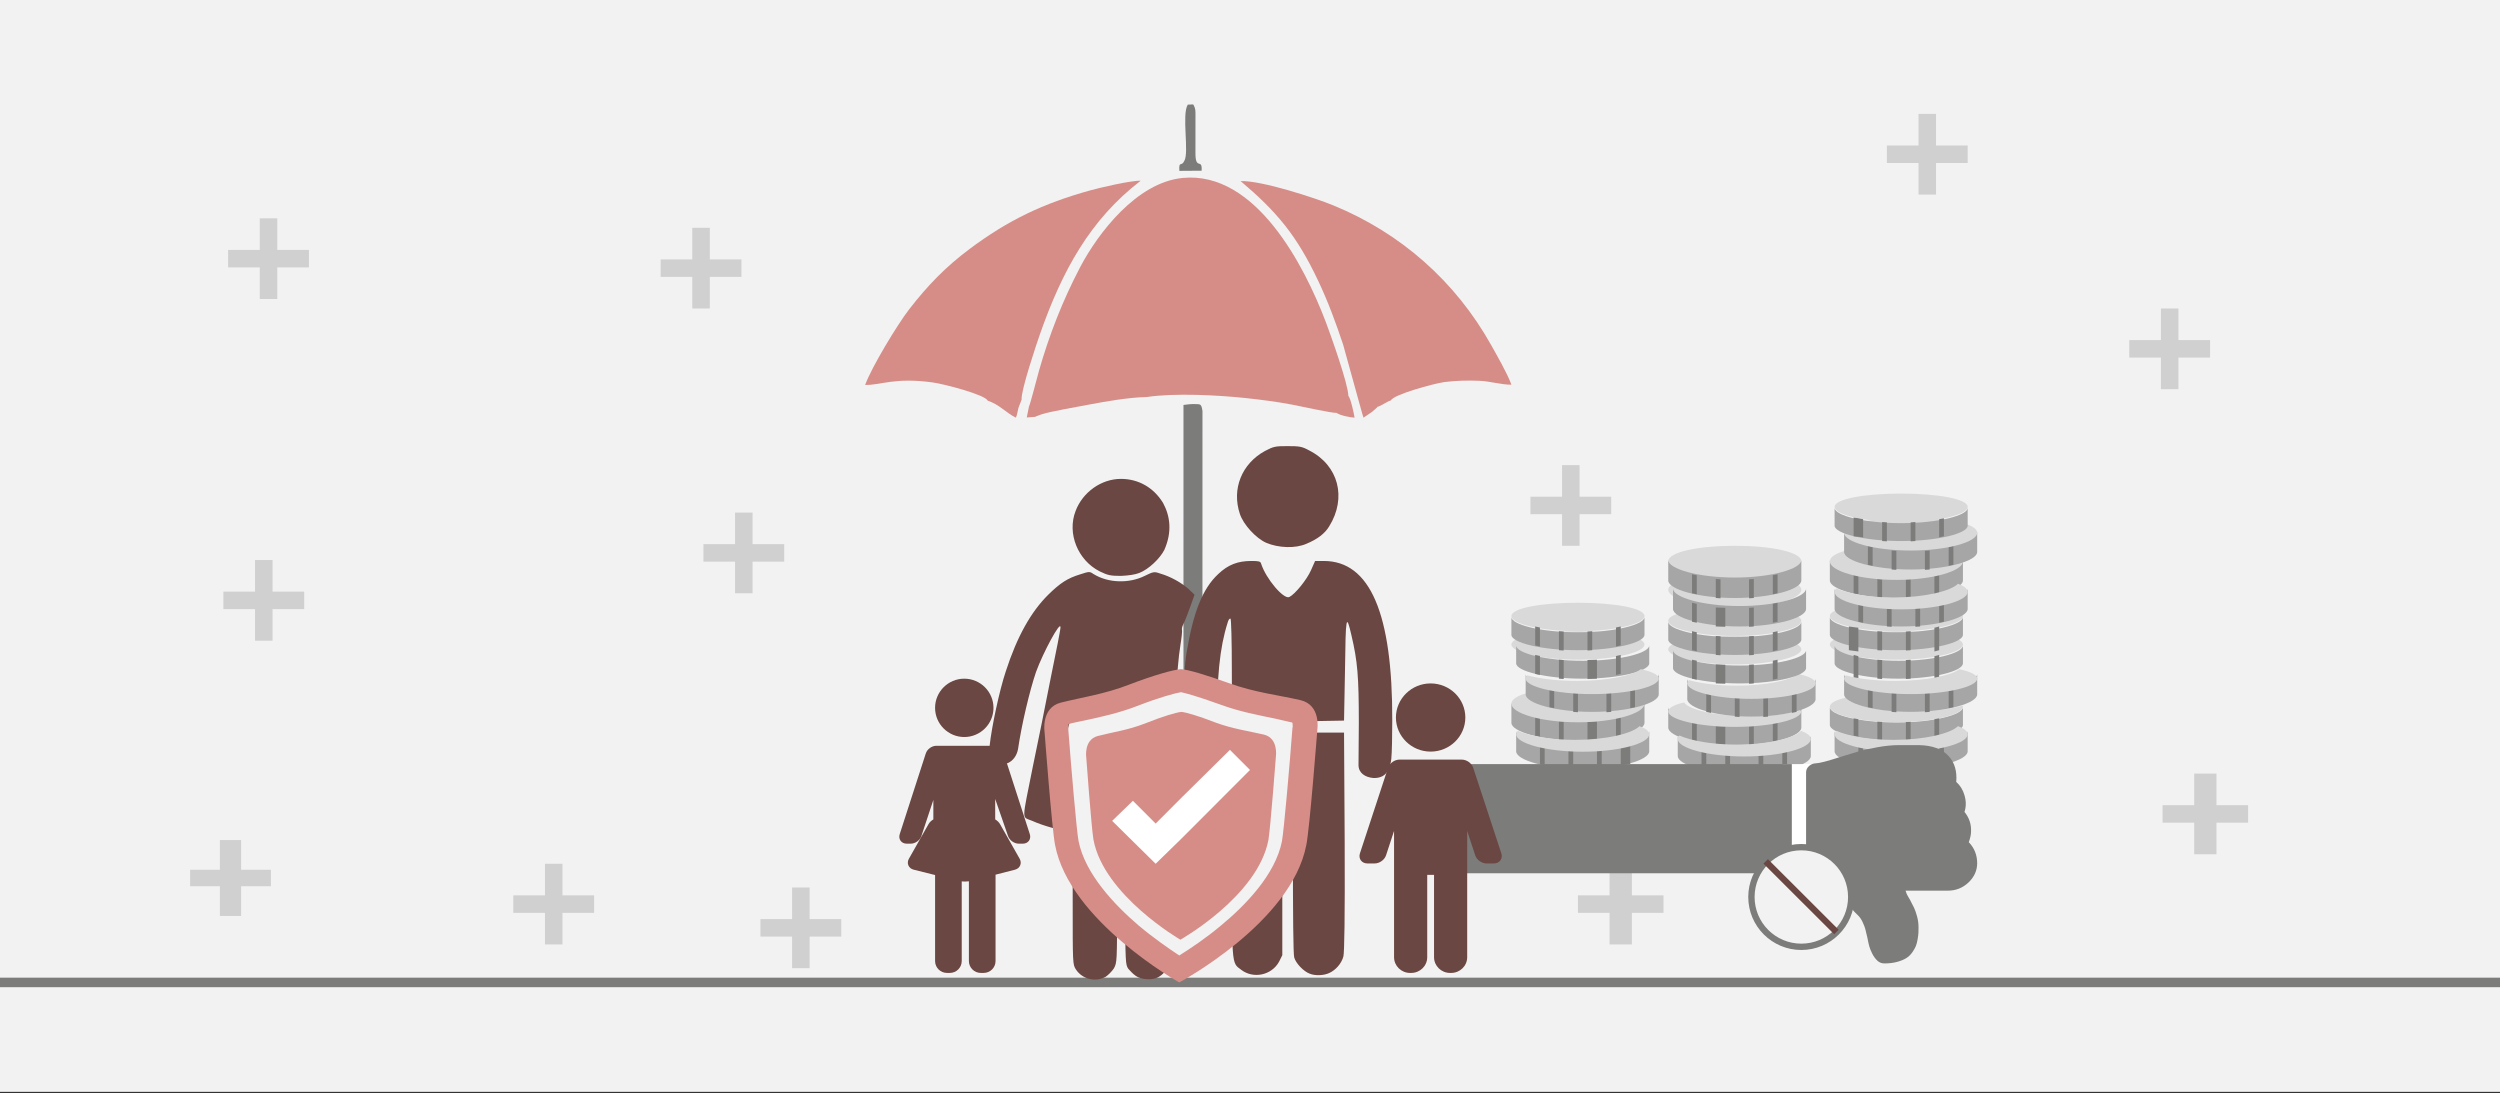 <svg width="526" height="230" xmlns="http://www.w3.org/2000/svg" xmlns:xlink="http://www.w3.org/1999/xlink" overflow="hidden"><rect width="100%" height="100%" fill="#333333" stroke="none"/><defs><clipPath id="clip0"><rect x="0" y="0" width="526" height="230"/></clipPath><clipPath id="clip1"><rect x="270" y="143" width="62" height="62"/></clipPath><clipPath id="clip2"><rect x="270" y="143" width="62" height="62"/></clipPath><clipPath id="clip3"><rect x="270" y="143" width="62" height="62"/></clipPath><clipPath id="clip4"><rect x="172" y="142" width="62" height="63"/></clipPath><clipPath id="clip5"><rect x="172" y="142" width="62" height="63"/></clipPath><clipPath id="clip6"><rect x="172" y="142" width="62" height="63"/></clipPath></defs><g clip-path="url(#clip0)"><rect x="0" y="0" width="526" height="229.667" fill="#FFFFFF"/><rect x="0" y="0" width="526" height="229.667" fill="#F2F2F2"/><path d="M0.008 60.754 3.994 60.912 3.994 0.328C3.224 0.197 2.302 0.118 1.585 0.144 0.48 0.184 0.229 0 0 1.601L0.008 60.754Z" fill="#7C7C7B" fill-rule="evenodd" transform="matrix(-1.001 0 0 1 253 84.877)"/><path d="M3.797 50.916C4.62 51.016 11.477 49.506 13.097 49.192 16.284 48.584 19.558 48.163 22.846 47.809 28.685 47.187 37.831 46.7 43.69 47.588 47.494 47.662 52.388 48.524 55.85 49.185 57.899 49.573 63.811 50.602 65.693 51.196L66.952 51.657C66.992 51.678 67.072 51.718 67.132 51.758L68.9 51.885 68.438 49.586C68.184 49.192 66.65 43.158 66.329 42.049 64.173 34.498 61.334 27.229 57.685 20.273 53.908 13.076 45.773 2.426 36.124 1.49 20.744 0 10.519 20.019 6.04 31.812 5.002 34.565 1.326 44.889 1.306 47.334 0.81 47.842 0.094 51.223 0 51.925 0.803 51.911 3.114 51.45 3.797 50.916Z" fill="#D68D87" fill-rule="evenodd" transform="matrix(-1.001 0 0 1 285 35.948)"/><path d="M25.022 46.115 25.7 47.896C25.855 48.531 25.976 49.428 26.238 49.928 28.266 48.949 29.663 47.174 32.155 46.358 32.666 45.102 41.338 42.848 43.696 42.524 51.75 41.411 54.537 43.111 57.916 43.044 56.566 39.298 51.138 30.356 48.707 27.191 44.71 22.008 40.888 18.127 36.004 14.469 27.856 8.362 20.488 4.859 10.613 2.112 8.638 1.559 2.008 0 0 0.081 10.667 8.281 16.504 19.079 21.139 32.266 21.905 34.439 25.223 44.353 25.022 46.115Z" fill="#D68D87" fill-rule="evenodd" transform="matrix(-1.001 0 0 1 240 37.945)"/><path d="M25.314 46.288C26.37 46.638 27.3 47.432 28.152 47.654 28.409 47.99 28.238 47.775 28.535 48.051 28.581 48.098 28.852 48.333 28.924 48.394 29.333 48.737 29.34 48.757 29.782 49.046L31.089 49.928 31.386 48.979 35.366 34.581C36.977 29.764 38.495 25.627 40.62 21.126 45.129 11.565 49.307 6.607 56.917 0.155 52.535 0 41.155 3.727 37.38 5.288 23.287 11.088 11.789 21.2 4.264 34.642 3.129 36.674 0.825 40.67 0 42.991 2.02 43.032 4.462 42.271 6.673 42.177 9.195 42.069 11.729 42.137 14.099 42.446 16.33 42.742 24.871 45.111 25.314 46.288Z" fill="#D68D87" fill-rule="evenodd" transform="matrix(-1.001 0 0 1 318 37.945)"/><path d="M1.471 1.804 1.477 10.258C1.49 13.947 0 11.19 0.181 13.947L4.856 13.98C4.993 11.75 4.419 13.188 3.827 11.896 2.755 10.192 4.407 2.104 3.085 0.047L1.951 0C1.621 0.553 1.471 0.945 1.471 1.804Z" fill="#7C7C7B" fill-rule="evenodd" transform="matrix(-1.001 0 0 1 253 21.968)"/><path d="M-1 206.7 527 206.701" stroke="#7C7C7B" stroke-width="2" stroke-miterlimit="8" fill="none" fill-rule="evenodd"/><path d="M448 71.553 454.657 71.553 454.657 64.906 458.343 64.906 458.343 71.553 465 71.553 465 75.234 458.343 75.234 458.343 81.881 454.657 81.881 454.657 75.234 448 75.234Z" fill="#D0D0D0" fill-rule="evenodd"/><path d="M455 169.411 461.657 169.411 461.657 162.764 466.343 162.764 466.343 169.411 473 169.411 473 173.092 466.343 173.092 466.343 179.74 461.657 179.74 461.657 173.092 455 173.092Z" fill="#D0D0D0" fill-rule="evenodd"/><path d="M332 188.384 338.657 188.384 338.657 181.737 343.343 181.737 343.343 188.384 350 188.384 350 192.065 343.343 192.065 343.343 198.712 338.657 198.712 338.657 192.065 332 192.065Z" fill="#D0D0D0" fill-rule="evenodd"/><path d="M322 104.505 328.657 104.505 328.657 97.858 332.343 97.858 332.343 104.505 339 104.505 339 108.187 332.343 108.187 332.343 114.834 328.657 114.834 328.657 108.187 322 108.187Z" fill="#D0D0D0" fill-rule="evenodd"/><path d="M391 120.482 397.657 120.482 397.657 113.835 401.343 113.835 401.343 120.482 408 120.482 408 124.163 401.343 124.163 401.343 130.81 397.657 130.81 397.657 124.163 391 124.163Z" fill="#D0D0D0" fill-rule="evenodd"/><path d="M160 193.376 166.657 193.376 166.657 186.729 170.343 186.729 170.343 193.376 177 193.376 177 197.058 170.343 197.058 170.343 203.705 166.657 203.705 166.657 197.058 160 197.058Z" fill="#D0D0D0" fill-rule="evenodd"/><path d="M397 30.612 403.657 30.612 403.657 23.965 407.343 23.965 407.343 30.612 414 30.612 414 34.294 407.343 34.294 407.343 40.941 403.657 40.941 403.657 34.294 397 34.294Z" fill="#D0D0D0" fill-rule="evenodd"/><path d="M139 54.578 145.657 54.578 145.657 47.931 149.343 47.931 149.343 54.578 156 54.578 156 58.259 149.343 58.259 149.343 64.906 145.657 64.906 145.657 58.259 139 58.259Z" fill="#D0D0D0" fill-rule="evenodd"/><path d="M108 188.384 114.657 188.384 114.657 181.737 118.343 181.737 118.343 188.384 125 188.384 125 192.065 118.343 192.065 118.343 198.712 114.657 198.712 114.657 192.065 108 192.065Z" fill="#D0D0D0" fill-rule="evenodd"/><path d="M48 52.581 54.657 52.581 54.657 45.933 58.343 45.933 58.343 52.581 65 52.581 65 56.262 58.343 56.262 58.343 62.909 54.657 62.909 54.657 56.262 48 56.262Z" fill="#D0D0D0" fill-rule="evenodd"/><path d="M47 124.476 53.657 124.476 53.657 117.829 57.343 117.829 57.343 124.476 64 124.476 64 128.158 57.343 128.158 57.343 134.805 53.657 134.805 53.657 128.158 47 128.158Z" fill="#D0D0D0" fill-rule="evenodd"/><path d="M40 183 46.265 183 46.265 176.744 50.735 176.744 50.735 183 57 183 57 186.465 50.735 186.465 50.735 192.721 46.265 192.721 46.265 186.465 40 186.465Z" fill="#D0D0D0" fill-rule="evenodd"/><path d="M367 158.463C359.268 158.463 353 156.643 353 154.776L353 159.075C353.004 160.94 359.27 162.764 367 162.764 374.73 162.764 380.996 160.94 381 159.075L381 154.776C381 156.643 374.732 158.463 367 158.463" fill="#A6A6A6" fill-rule="evenodd"/><path d="M365 152.471C357.268 152.471 351 150.651 351 148.784L351 153.083C351.004 154.949 357.27 156.773 365 156.773 372.73 156.773 378.996 154.949 379 153.083L379 148.784C379 150.651 372.732 152.471 365 152.471" fill="#A6A6A6" fill-rule="evenodd"/><path d="M356 151.78 356 155.773C356.32 155.848 356.654 155.92 357 155.988L357 151.996C356.654 151.928 356.32 151.856 356 151.78" fill="#7C7C7B" fill-rule="evenodd"/><path d="M373 151.996 373 155.989C373.347 155.92 373.68 155.848 374 155.773L374 151.78C373.68 151.856 373.347 151.928 373 151.996" fill="#7C7C7B" fill-rule="evenodd"/><path d="M361 152.779 361 156.772C361.657 156.798 362.323 156.822 363 156.841L363 152.847C362.323 152.828 361.657 152.805 361 152.779" fill="#7C7C7B" fill-rule="evenodd"/><path d="M368 152.847 368 156.841C368.339 156.822 368.672 156.798 369 156.772L369 152.779C368.672 152.805 368.339 152.828 368 152.847" fill="#7C7C7B" fill-rule="evenodd"/><path d="M358 157.771 358 161.764C358.32 161.84 358.654 161.912 359 161.98L359 157.987C358.654 157.919 358.32 157.847 358 157.771" fill="#7C7C7B" fill-rule="evenodd"/><path d="M375 157.987 375 161.98C375.347 161.912 375.68 161.84 376 161.764L376 157.771C375.68 157.847 375.347 157.919 375 157.987" fill="#7C7C7B" fill-rule="evenodd"/><path d="M363 158.77 363 162.764C363.329 162.79 363.661 162.813 364 162.832L364 158.838C363.661 158.819 363.329 158.796 363 158.77" fill="#7C7C7B" fill-rule="evenodd"/><path d="M370 158.838 370 162.832C370.339 162.813 370.672 162.79 371 162.764L371 158.77C370.672 158.796 370.339 158.819 370 158.838" fill="#7C7C7B" fill-rule="evenodd"/><path d="M378.96 153.777C377.431 155.336 371.934 156.665 365.385 156.665 360.264 156.665 355.788 155.852 353.347 154.753 353.122 154.988 353 155.238 353 155.498 353 157.394 359.268 159.162 367 159.162 374.732 159.162 381 157.394 381 155.498 381 154.845 380.254 154.261 378.96 153.777" fill="#D9D9D9" fill-rule="evenodd"/><path d="M368.231 150.717C361.116 150.717 355.245 149.321 354.352 147.786 352.264 148.273 351 148.923 351 149.679 351 151.364 357.268 152.936 365 152.936 372.732 152.936 379 151.364 379 149.679 379 149.605 378.984 149.532 378.96 149.46 376.392 150.205 372.54 150.717 368.231 150.717" fill="#D9D9D9" fill-rule="evenodd"/><path d="M368.5 146.48C361.044 146.48 355 144.66 355 142.793L355 147.092C355.004 148.958 361.047 150.781 368.5 150.781 375.954 150.781 381.996 148.958 382 147.092L382 142.793C382 144.66 375.956 146.48 368.5 146.48" fill="#A6A6A6" fill-rule="evenodd"/><path d="M359 145.789 359 149.781C359.32 149.857 359.654 149.929 360 149.997L360 146.004C359.654 145.937 359.32 145.865 359 145.789" fill="#7C7C7B" fill-rule="evenodd"/><path d="M377 146.004 377 149.997C377.347 149.929 377.68 149.857 378 149.781L378 145.789C377.68 145.865 377.347 145.937 377 146.004" fill="#7C7C7B" fill-rule="evenodd"/><path d="M365 146.787 365 150.781C365.329 150.807 365.661 150.831 366 150.849L366 146.855C365.661 146.836 365.329 146.814 365 146.787" fill="#7C7C7B" fill-rule="evenodd"/><path d="M371 146.855 371 150.849C371.339 150.831 371.672 150.807 372 150.781L372 146.787C371.672 146.814 371.339 146.836 371 146.855" fill="#7C7C7B" fill-rule="evenodd"/><path d="M378.362 141.794C376.746 143.137 371.55 144.264 365.385 144.264 361.403 144.264 357.825 143.793 355.354 143.099 355.125 143.315 355 143.543 355 143.781 355 145.466 361.044 147.038 368.5 147.038 375.956 147.038 382 145.466 382 143.781 382 142.976 380.617 142.29 378.362 141.794" fill="#D9D9D9" fill-rule="evenodd"/><path d="M379 136.6C379 138.254 372.732 139.797 365 139.797 357.268 139.797 351 138.254 351 136.6 351 134.945 357.268 133.806 365 133.806 372.732 133.806 379 134.945 379 136.6" fill="#D9D9D9" fill-rule="evenodd"/><path d="M366 140.028C358.268 140.028 352 138.435 352 136.802L352 140.563C352.004 142.196 358.27 143.792 366 143.792 373.73 143.792 379.996 142.196 380 140.563L380 136.802C380 138.435 373.732 140.028 366 140.028" fill="#A6A6A6" fill-rule="evenodd"/><path d="M356 138.799 356 142.791C356.32 142.867 356.654 142.939 357 143.007L357 139.015C356.654 138.947 356.32 138.875 356 138.799" fill="#7C7C7B" fill-rule="evenodd"/><path d="M373 139.015 373 143.008C373.347 142.939 373.68 142.867 374 142.791L374 138.799C373.68 138.875 373.347 138.947 373 139.015" fill="#7C7C7B" fill-rule="evenodd"/><path d="M361 139.797 361 143.791C361.657 143.817 362.323 143.841 363 143.86L363 139.865C362.323 139.846 361.657 139.824 361 139.797" fill="#7C7C7B" fill-rule="evenodd"/><path d="M368 139.865 368 143.86C368.339 143.841 368.672 143.817 369 143.791L369 139.797C368.672 139.824 368.339 139.846 368 139.865" fill="#7C7C7B" fill-rule="evenodd"/><path d="M379 130.609C379 132.263 372.732 133.806 365 133.806 357.268 133.806 351 132.263 351 130.609 351 128.954 357.268 127.815 365 127.815 372.732 127.815 379 128.954 379 130.609" fill="#D9D9D9" fill-rule="evenodd"/><path d="M365 134.037C357.268 134.037 351 132.444 351 130.81L351 134.572C351.004 136.204 357.27 137.8 365 137.8 372.73 137.8 378.996 136.204 379 134.572L379 130.81C379 132.444 372.732 134.037 365 134.037" fill="#A6A6A6" fill-rule="evenodd"/><path d="M356 132.808 356 136.8C356.32 136.876 356.654 136.948 357 137.016L357 133.023C356.654 132.955 356.32 132.883 356 132.808" fill="#7C7C7B" fill-rule="evenodd"/><path d="M373 133.023 373 137.016C373.347 136.948 373.68 136.876 374 136.8L374 132.808C373.68 132.883 373.347 132.955 373 133.023" fill="#7C7C7B" fill-rule="evenodd"/><path d="M361 133.806 361 137.8C361.329 137.826 361.661 137.849 362 137.868L362 133.874C361.661 133.855 361.329 133.832 361 133.806" fill="#7C7C7B" fill-rule="evenodd"/><path d="M368 133.874 368 137.868C368.339 137.849 368.672 137.826 369 137.8L369 133.806C368.672 133.832 368.339 133.855 368 133.874" fill="#7C7C7B" fill-rule="evenodd"/><path d="M379 124.085C379 126.015 372.732 127.815 365 127.815 357.268 127.815 351 126.015 351 124.085 351 122.154 357.268 120.825 365 120.825 372.732 120.825 379 122.154 379 124.085" fill="#D9D9D9" fill-rule="evenodd"/><path d="M366 127.508C358.268 127.508 352 125.687 352 123.821L352 128.12C352.004 129.985 358.27 131.809 366 131.809 373.73 131.809 379.996 129.985 380 128.12L380 123.821C380 125.687 373.732 127.508 366 127.508" fill="#A6A6A6" fill-rule="evenodd"/><path d="M356 126.816 356 130.809C356.32 130.885 356.654 130.957 357 131.024L357 127.032C356.654 126.964 356.32 126.892 356 126.816" fill="#7C7C7B" fill-rule="evenodd"/><path d="M373 127.032 373 131.025C373.347 130.957 373.68 130.885 374 130.809L374 126.816C373.68 126.892 373.347 126.964 373 127.032" fill="#7C7C7B" fill-rule="evenodd"/><path d="M361 127.815 361 131.808C361.657 131.835 362.323 131.858 363 131.877L363 127.883C362.323 127.864 361.657 127.841 361 127.815" fill="#7C7C7B" fill-rule="evenodd"/><path d="M368 127.883 368 131.877C368.339 131.858 368.672 131.835 369 131.808L369 127.815C368.672 127.841 368.339 127.864 368 127.883" fill="#7C7C7B" fill-rule="evenodd"/><path d="M379 118.093C379 120.023 372.732 121.823 365 121.823 357.268 121.823 351 120.023 351 118.093 351 116.163 357.268 114.834 365 114.834 372.732 114.834 379 116.163 379 118.093" fill="#D9D9D9" fill-rule="evenodd"/><path d="M365 121.516C357.268 121.516 351 119.696 351 117.829L351 122.128C351.004 123.994 357.27 125.818 365 125.818 372.73 125.818 378.996 123.994 379 122.128L379 117.829C379 119.696 372.732 121.516 365 121.516" fill="#A6A6A6" fill-rule="evenodd"/><path d="M356 120.825 356 124.817C356.32 124.893 356.654 124.965 357 125.033L357 121.041C356.654 120.973 356.32 120.901 356 120.825" fill="#7C7C7B" fill-rule="evenodd"/><path d="M373 121.041 373 125.034C373.347 124.965 373.68 124.893 374 124.817L374 120.825C373.68 120.901 373.347 120.973 373 121.041" fill="#7C7C7B" fill-rule="evenodd"/><path d="M361 121.823 361 125.817C361.329 125.843 361.661 125.867 362 125.886L362 121.891C361.661 121.872 361.329 121.85 361 121.823" fill="#7C7C7B" fill-rule="evenodd"/><path d="M368 121.891 368 125.886C368.339 125.867 368.672 125.843 369 125.817L369 121.823C368.672 121.85 368.339 121.872 368 121.891" fill="#7C7C7B" fill-rule="evenodd"/><path d="M333 157.464C325.268 157.464 319 155.644 319 153.777L319 158.076C319.004 159.942 325.27 161.766 333 161.766 340.73 161.766 346.996 159.942 347 158.076L347 153.777C347 155.644 340.732 157.464 333 157.464" fill="#A6A6A6" fill-rule="evenodd"/><path d="M332 151.473C324.268 151.473 318 149.653 318 147.786L318 152.085C318.004 153.95 324.27 155.774 332 155.774 339.73 155.774 345.996 153.95 346 152.085L346 147.786C346 149.653 339.732 151.473 332 151.473" fill="#A6A6A6" fill-rule="evenodd"/><path d="M323 150.781 323 154.774C323.32 154.85 323.654 154.922 324 154.99L324 150.997C323.654 150.929 323.32 150.857 323 150.781" fill="#7C7C7B" fill-rule="evenodd"/><path d="M340 150.997 340 154.99C340.347 154.922 340.68 154.85 341 154.774L341 150.781C340.68 150.857 340.347 150.929 340 150.997" fill="#7C7C7B" fill-rule="evenodd"/><path d="M328 151.78 328 155.774C328.329 155.8 328.661 155.823 329 155.842L329 151.848C328.661 151.829 328.329 151.806 328 151.78" fill="#7C7C7B" fill-rule="evenodd"/><path d="M334 151.848 334 155.842C334.677 155.823 335.343 155.8 336 155.774L336 151.78C335.343 151.806 334.677 151.829 334 151.848" fill="#7C7C7B" fill-rule="evenodd"/><path d="M324 156.773 324 160.765C324.32 160.841 324.654 160.913 325 160.981L325 156.988C324.654 156.921 324.32 156.849 324 156.773" fill="#7C7C7B" fill-rule="evenodd"/><path d="M341 156.988 341 160.982C341.693 160.913 342.36 160.841 343 160.765L343 156.773C342.36 156.849 341.693 156.921 341 156.988" fill="#7C7C7B" fill-rule="evenodd"/><path d="M330 157.771 330 161.765C330.329 161.791 330.661 161.815 331 161.833L331 157.839C330.661 157.82 330.329 157.798 330 157.771" fill="#7C7C7B" fill-rule="evenodd"/><path d="M336 157.839 336 161.833C336.339 161.815 336.672 161.791 337 161.765L337 157.771C336.672 157.798 336.339 157.82 336 157.839" fill="#7C7C7B" fill-rule="evenodd"/><path d="M344.96 152.779C343.431 154.338 337.934 155.667 331.385 155.667 326.264 155.667 321.788 154.854 319.347 153.754 319.122 153.99 319 154.24 319 154.5 319 156.396 325.268 158.163 333 158.163 340.732 158.163 347 156.396 347 154.5 347 153.846 346.254 153.262 344.96 152.779" fill="#D9D9D9" fill-rule="evenodd"/><path d="M335.231 149.306C328.116 149.306 322.245 147.631 321.352 145.789 319.264 146.374 318 147.153 318 148.061 318 150.083 324.268 151.969 332 151.969 339.732 151.969 346 150.083 346 148.061 346 147.972 345.984 147.884 345.96 147.798 343.392 148.691 339.54 149.306 335.231 149.306" fill="#D9D9D9" fill-rule="evenodd"/><path d="M335 145.481C327.268 145.481 321 143.661 321 141.794L321 146.094C321.004 147.959 327.27 149.783 335 149.783 342.73 149.783 348.996 147.959 349 146.094L349 141.794C349 143.661 342.732 145.481 335 145.481" fill="#A6A6A6" fill-rule="evenodd"/><path d="M346 135.602C346 137.256 339.732 138.799 332 138.799 324.268 138.799 318 137.256 318 135.602 318 133.947 324.268 132.808 332 132.808 339.732 132.808 346 133.947 346 135.602" fill="#D9D9D9" fill-rule="evenodd"/><path d="M333 139.029C325.268 139.029 319 137.437 319 135.803L319 139.565C319.004 141.197 325.27 142.793 333 142.793 340.73 142.793 346.996 141.197 347 139.565L347 135.803C347 137.437 340.732 139.029 333 139.029" fill="#A6A6A6" fill-rule="evenodd"/><path d="M323 137.8 323 141.793C323.32 141.869 323.654 141.941 324 142.008L324 138.016C323.654 137.948 323.32 137.876 323 137.8" fill="#7C7C7B" fill-rule="evenodd"/><path d="M340 138.016 340 142.009C340.347 141.941 340.68 141.869 341 141.793L341 137.8C340.68 137.876 340.347 137.948 340 138.016" fill="#7C7C7B" fill-rule="evenodd"/><path d="M328 138.799 328 142.792C328.329 142.819 328.661 142.842 329 142.861L329 138.867C328.661 138.848 328.329 138.825 328 138.799" fill="#7C7C7B" fill-rule="evenodd"/><path d="M334 138.867 334 142.861C334.677 142.842 335.343 142.819 336 142.792L336 138.799C335.343 138.825 334.677 138.848 334 138.867" fill="#7C7C7B" fill-rule="evenodd"/><path d="M326 144.79 326 148.783C326.32 148.859 326.654 148.931 327 148.998L327 145.006C326.654 144.938 326.32 144.866 326 144.79" fill="#7C7C7B" fill-rule="evenodd"/><path d="M343 145.006 343 148.999C343.347 148.931 343.68 148.859 344 148.783L344 144.79C343.68 144.866 343.347 144.938 343 145.006" fill="#7C7C7B" fill-rule="evenodd"/><path d="M331 145.789 331 149.782C331.329 149.809 331.661 149.832 332 149.851L332 145.857C331.661 145.838 331.329 145.815 331 145.789" fill="#7C7C7B" fill-rule="evenodd"/><path d="M338 145.857 338 149.851C338.339 149.832 338.672 149.809 339 149.782L339 145.789C338.672 145.815 338.339 145.838 338 145.857" fill="#7C7C7B" fill-rule="evenodd"/><path d="M345.227 140.796C343.552 142.138 338.163 143.265 331.769 143.265 327.64 143.265 323.93 142.795 321.367 142.1 321.13 142.317 321 142.544 321 142.783 321 144.468 327.268 146.039 335 146.039 342.732 146.039 349 144.468 349 142.783 349 141.977 347.566 141.292 345.227 140.796" fill="#D9D9D9" fill-rule="evenodd"/><path d="M346 129.61C346 131.264 339.732 132.808 332 132.808 324.268 132.808 318 131.264 318 129.61 318 127.956 324.268 126.816 332 126.816 339.732 126.816 346 127.956 346 129.61" fill="#D9D9D9" fill-rule="evenodd"/><path d="M332 133.038C324.268 133.038 318 131.445 318 129.812L318 133.574C318.004 135.206 324.27 136.802 332 136.802 339.73 136.802 345.996 135.206 346 133.574L346 129.812C346 131.445 339.732 133.038 332 133.038" fill="#A6A6A6" fill-rule="evenodd"/><path d="M323 131.809 323 135.802C323.32 135.877 323.654 135.949 324 136.017L324 132.025C323.654 131.957 323.32 131.885 323 131.809" fill="#7C7C7B" fill-rule="evenodd"/><path d="M340 132.025 340 136.018C340.347 135.949 340.68 135.877 341 135.802L341 131.809C340.68 131.885 340.347 131.957 340 132.025" fill="#7C7C7B" fill-rule="evenodd"/><path d="M328 132.808 328 136.801C328.329 136.827 328.661 136.851 329 136.87L329 132.875C328.661 132.857 328.329 132.834 328 132.808" fill="#7C7C7B" fill-rule="evenodd"/><path d="M334 132.875 334 136.87C334.339 136.851 334.672 136.827 335 136.801L335 132.808C334.672 132.834 334.339 132.857 334 132.875" fill="#7C7C7B" fill-rule="evenodd"/><path d="M400 157.464C392.268 157.464 386 155.644 386 153.777L386 158.076C386.004 159.942 392.27 161.766 400 161.766 407.73 161.766 413.996 159.942 414 158.076L414 153.777C414 155.644 407.732 157.464 400 157.464" fill="#A6A6A6" fill-rule="evenodd"/><path d="M399 152.01C391.268 152.01 385 150.418 385 148.784L385 152.546C385.004 154.178 391.27 155.774 399 155.774 406.73 155.774 412.996 154.178 413 152.546L413 148.784C413 150.418 406.732 152.01 399 152.01" fill="#A6A6A6" fill-rule="evenodd"/><path d="M390 150.781 390 154.774C390.32 154.85 390.654 154.922 391 154.99L391 150.997C390.654 150.929 390.32 150.857 390 150.781" fill="#7C7C7B" fill-rule="evenodd"/><path d="M407 150.997 407 154.99C407.347 154.922 407.68 154.85 408 154.774L408 150.781C407.68 150.857 407.347 150.929 407 150.997" fill="#7C7C7B" fill-rule="evenodd"/><path d="M395 151.78 395 155.774C395.329 155.8 395.661 155.823 396 155.842L396 151.848C395.661 151.829 395.329 151.806 395 151.78" fill="#7C7C7B" fill-rule="evenodd"/><path d="M401 151.848 401 155.842C401.339 155.823 401.672 155.8 402 155.774L402 151.78C401.672 151.806 401.339 151.829 401 151.848" fill="#7C7C7B" fill-rule="evenodd"/><path d="M391 156.773 391 160.765C391.32 160.841 391.654 160.913 392 160.981L392 156.988C391.654 156.921 391.32 156.849 391 156.773" fill="#7C7C7B" fill-rule="evenodd"/><path d="M408 156.988 408 160.982C408.347 160.913 408.68 160.841 409 160.765L409 156.773C408.68 156.849 408.347 156.921 408 156.988" fill="#7C7C7B" fill-rule="evenodd"/><path d="M397 157.771 397 161.765C397.329 161.791 397.661 161.815 398 161.833L398 157.839C397.661 157.82 397.329 157.798 397 157.771" fill="#7C7C7B" fill-rule="evenodd"/><path d="M403 157.839 403 161.833C403.339 161.815 403.672 161.791 404 161.765L404 157.771C403.672 157.798 403.339 157.82 403 157.839" fill="#7C7C7B" fill-rule="evenodd"/><path d="M411.96 152.779C410.431 154.338 404.934 155.667 398.385 155.667 393.264 155.667 388.788 154.854 386.347 153.754 386.122 153.99 386 154.24 386 154.5 386 156.396 392.268 158.163 400 158.163 407.732 158.163 414 156.396 414 154.5 414 153.846 413.254 153.262 411.96 152.779" fill="#D9D9D9" fill-rule="evenodd"/><path d="M402.231 149.718C395.116 149.718 389.245 148.323 388.352 146.787 386.264 147.275 385 147.925 385 148.681 385 150.365 391.268 151.937 399 151.937 406.732 151.937 413 150.365 413 148.681 413 148.606 412.984 148.534 412.96 148.461 410.392 149.206 406.54 149.718 402.231 149.718" fill="#D9D9D9" fill-rule="evenodd"/><path d="M402 145.481C394.268 145.481 388 143.661 388 141.794L388 146.094C388.004 147.959 394.27 149.783 402 149.783 409.73 149.783 415.996 147.959 416 146.094L416 141.794C416 143.661 409.732 145.481 402 145.481" fill="#A6A6A6" fill-rule="evenodd"/><path d="M413 135.602C413 137.256 406.732 138.799 399 138.799 391.268 138.799 385 137.256 385 135.602 385 133.947 391.268 132.808 399 132.808 406.732 132.808 413 133.947 413 135.602" fill="#D9D9D9" fill-rule="evenodd"/><path d="M399.5 139.029C392.044 139.029 386 137.437 386 135.803L386 139.565C386.004 141.197 392.047 142.793 399.5 142.793 406.954 142.793 412.996 141.197 413 139.565L413 135.803C413 137.437 406.956 139.029 399.5 139.029" fill="#A6A6A6" fill-rule="evenodd"/><path d="M390 137.8 390 142.791C390.32 142.886 390.654 142.976 391 143.061L391 138.07C390.654 137.985 390.32 137.895 390 137.8" fill="#7C7C7B" fill-rule="evenodd"/><path d="M407 138.07 407 143.061C407.347 142.976 407.68 142.886 408 142.791L408 137.8C407.68 137.895 407.347 137.985 407 138.07" fill="#7C7C7B" fill-rule="evenodd"/><path d="M395 138.799 395 142.792C395.329 142.819 395.661 142.842 396 142.861L396 138.867C395.661 138.848 395.329 138.825 395 138.799" fill="#7C7C7B" fill-rule="evenodd"/><path d="M401 138.867 401 142.861C401.339 142.842 401.672 142.819 402 142.792L402 138.799C401.672 138.825 401.339 138.848 401 138.867" fill="#7C7C7B" fill-rule="evenodd"/><path d="M393 144.79 393 148.783C393.32 148.859 393.654 148.931 394 148.998L394 145.006C393.654 144.938 393.32 144.866 393 144.79" fill="#7C7C7B" fill-rule="evenodd"/><path d="M410 145.006 410 148.999C410.347 148.931 410.68 148.859 411 148.783L411 144.79C410.68 144.866 410.347 144.938 410 145.006" fill="#7C7C7B" fill-rule="evenodd"/><path d="M398 145.789 398 149.782C398.329 149.809 398.661 149.832 399 149.851L399 145.857C398.661 145.838 398.329 145.815 398 145.789" fill="#7C7C7B" fill-rule="evenodd"/><path d="M405 145.857 405 149.851C405.339 149.832 405.672 149.809 406 149.782L406 145.789C405.672 145.815 405.339 145.838 405 145.857" fill="#7C7C7B" fill-rule="evenodd"/><path d="M412.227 140.796C410.552 142.138 405.163 143.265 398.769 143.265 394.64 143.265 390.93 142.795 388.367 142.1 388.13 142.317 388 142.544 388 142.783 388 144.468 394.268 146.039 402 146.039 409.732 146.039 416 144.468 416 142.783 416 141.977 414.566 141.292 412.227 140.796" fill="#D9D9D9" fill-rule="evenodd"/><path d="M413 129.61C413 131.264 406.732 132.808 399 132.808 391.268 132.808 385 131.264 385 129.61 385 127.956 391.268 126.816 399 126.816 406.732 126.816 413 127.956 413 129.61" fill="#D9D9D9" fill-rule="evenodd"/><path d="M399 133.038C391.268 133.038 385 131.445 385 129.812L385 133.574C385.004 135.206 391.27 136.802 399 136.802 406.73 136.802 412.996 135.206 413 133.574L413 129.812C413 131.445 406.732 133.038 399 133.038" fill="#A6A6A6" fill-rule="evenodd"/><path d="M389 131.809 389 136.8C389.64 136.894 390.307 136.984 391 137.069L391 132.079C390.307 131.994 389.64 131.904 389 131.809" fill="#7C7C7B" fill-rule="evenodd"/><path d="M407 132.079 407 137.07C407.347 136.984 407.68 136.894 408 136.8L408 131.809C407.68 131.904 407.347 131.994 407 132.079" fill="#7C7C7B" fill-rule="evenodd"/><path d="M395 132.808 395 136.801C395.329 136.827 395.661 136.851 396 136.87L396 132.875C395.661 132.857 395.329 132.834 395 132.808" fill="#7C7C7B" fill-rule="evenodd"/><path d="M401 132.875 401 136.87C401.339 136.851 401.672 136.827 402 136.801L402 132.808C401.672 132.834 401.339 132.857 401 132.875" fill="#7C7C7B" fill-rule="evenodd"/><path d="M400 127.508C392.268 127.508 386 125.687 386 123.821L386 128.12C386.004 129.985 392.27 131.809 400 131.809 407.73 131.809 413.996 129.985 414 128.12L414 123.821C414 125.687 407.732 127.508 400 127.508" fill="#A6A6A6" fill-rule="evenodd"/><path d="M399 121.516C391.268 121.516 385 119.696 385 117.829L385 122.128C385.004 123.994 391.27 125.818 399 125.818 406.73 125.818 412.996 123.994 413 122.128L413 117.829C413 119.696 406.732 121.516 399 121.516" fill="#A6A6A6" fill-rule="evenodd"/><path d="M390 120.825 390 124.817C390.32 124.893 390.654 124.965 391 125.033L391 121.041C390.654 120.973 390.32 120.901 390 120.825" fill="#7C7C7B" fill-rule="evenodd"/><path d="M407 121.041 407 125.034C407.347 124.965 407.68 124.893 408 124.817L408 120.825C407.68 120.901 407.347 120.973 407 121.041" fill="#7C7C7B" fill-rule="evenodd"/><path d="M395 121.823 395 125.817C395.329 125.843 395.661 125.867 396 125.886L396 121.891C395.661 121.872 395.329 121.85 395 121.823" fill="#7C7C7B" fill-rule="evenodd"/><path d="M401 121.891 401 125.886C401.339 125.867 401.672 125.843 402 125.817L402 121.823C401.672 121.85 401.339 121.872 401 121.891" fill="#7C7C7B" fill-rule="evenodd"/><path d="M391 126.816 391 130.809C391.32 130.885 391.654 130.957 392 131.024L392 127.032C391.654 126.964 391.32 126.892 391 126.816" fill="#7C7C7B" fill-rule="evenodd"/><path d="M408 127.032 408 131.025C408.347 130.957 408.68 130.885 409 130.809L409 126.816C408.68 126.892 408.347 126.964 408 127.032" fill="#7C7C7B" fill-rule="evenodd"/><path d="M397 127.815 397 131.808C397.329 131.835 397.661 131.858 398 131.877L398 127.883C397.661 127.864 397.329 127.841 397 127.815" fill="#7C7C7B" fill-rule="evenodd"/><path d="M403 127.883 403 131.877C403.339 131.858 403.672 131.835 404 131.808L404 127.815C403.672 127.841 403.339 127.864 403 127.883" fill="#7C7C7B" fill-rule="evenodd"/><path d="M411.96 122.822C410.431 124.381 404.934 125.71 398.385 125.71 393.264 125.71 388.788 124.897 386.347 123.797 386.122 124.033 386 124.283 386 124.543 386 126.439 392.268 128.207 400 128.207 407.732 128.207 414 126.439 414 124.543 414 123.89 413.254 123.306 411.96 122.822" fill="#D9D9D9" fill-rule="evenodd"/><path d="M402.231 119.349C395.116 119.349 389.245 117.675 388.352 115.832 386.264 116.417 385 117.197 385 118.104 385 120.126 391.268 122.012 399 122.012 406.732 122.012 413 120.126 413 118.104 413 118.015 412.984 117.928 412.96 117.841 410.392 118.735 406.54 119.349 402.231 119.349" fill="#D9D9D9" fill-rule="evenodd"/><path d="M402 115.525C394.268 115.525 388 113.705 388 111.838L388 116.137C388.004 118.003 394.27 119.826 402 119.826 409.73 119.826 415.996 118.003 416 116.137L416 111.838C416 113.705 409.732 115.525 402 115.525" fill="#A6A6A6" fill-rule="evenodd"/><path d="M393 114.834 393 118.826C393.32 118.902 393.654 118.974 394 119.042L394 115.049C393.654 114.981 393.32 114.909 393 114.834" fill="#7C7C7B" fill-rule="evenodd"/><path d="M410 115.049 410 119.042C410.347 118.974 410.68 118.902 411 118.826L411 114.834C410.68 114.909 410.347 114.981 410 115.049" fill="#7C7C7B" fill-rule="evenodd"/><path d="M398 115.832 398 119.826C398.329 119.852 398.661 119.875 399 119.894L399 115.9C398.661 115.881 398.329 115.858 398 115.832" fill="#7C7C7B" fill-rule="evenodd"/><path d="M405 115.9 405 119.894C405.339 119.875 405.672 119.852 406 119.826L406 115.832C405.672 115.858 405.339 115.881 405 115.9" fill="#7C7C7B" fill-rule="evenodd"/><path d="M416 112.102C416 114.032 409.732 115.832 402 115.832 394.268 115.832 388 114.032 388 112.102 388 110.172 394.268 108.842 402 108.842 409.732 108.842 416 110.172 416 112.102" fill="#D9D9D9" fill-rule="evenodd"/><path d="M400 110.071C392.268 110.071 386 108.479 386 106.845L386 110.607C386.004 112.239 392.27 113.835 400 113.835 407.73 113.835 413.996 112.239 414 110.607L414 106.845C414 108.479 407.732 110.071 400 110.071" fill="#A6A6A6" fill-rule="evenodd"/><path d="M390 108.842 390 112.835C390.64 112.911 391.307 112.983 392 113.05L392 109.058C391.307 108.99 390.64 108.918 390 108.842" fill="#7C7C7B" fill-rule="evenodd"/><path d="M408 109.058 408 113.051C408.347 112.983 408.68 112.911 409 112.835L409 108.842C408.68 108.918 408.347 108.99 408 109.058" fill="#7C7C7B" fill-rule="evenodd"/><path d="M396 109.841 396 113.834C396.329 113.861 396.661 113.884 397 113.903L397 109.909C396.661 109.89 396.329 109.867 396 109.841" fill="#7C7C7B" fill-rule="evenodd"/><path d="M402 109.909 402 113.903C402.339 113.884 402.672 113.861 403 113.834L403 109.841C402.672 109.867 402.339 109.89 402 109.909" fill="#7C7C7B" fill-rule="evenodd"/><path d="M414 106.644C414 108.298 407.732 109.841 400 109.841 392.268 109.841 386 108.298 386 106.644 386 104.989 392.268 103.849 400 103.849 407.732 103.849 414 104.989 414 106.644" fill="#D9D9D9" fill-rule="evenodd"/><path d="M148 114.491 154.657 114.491 154.657 107.844 158.343 107.844 158.343 114.491 165 114.491 165 118.172 158.343 118.172 158.343 124.819 154.657 124.819 154.657 118.172 148 118.172Z" fill="#D0D0D0" fill-rule="evenodd"/><rect x="375" y="160.767" width="7" height="22.967" fill="#FFFFFF"/><rect x="306" y="160.767" width="71" height="22.967" fill="#7C7C7B"/><path d="M414.23 177.197C414.553 176.32 414.712 175.563 414.71 174.925 414.775 173.41 414.314 172.044 413.328 170.828 413.692 169.712 413.692 168.545 413.328 167.329 413.007 166.193 412.428 165.256 411.593 164.518 411.785 162.285 411.261 160.481 410.018 159.105 408.646 157.59 406.536 156.812 403.686 156.773L402.529 156.773 400.087 156.773 399.54 156.773C398.126 156.773 396.583 156.927 394.912 157.236 393.242 157.546 391.94 157.835 391.008 158.104 390.076 158.373 388.785 158.767 387.135 159.285 384.5 160.142 382.807 160.581 382.057 160.6 381.5 160.621 381.018 160.815 380.611 161.184 380.204 161.552 380 161.996 380 162.514L380 181.683C380 182.182 380.193 182.615 380.579 182.984 380.964 183.353 381.425 183.557 381.961 183.597 382.475 183.638 383.289 184.225 384.403 185.362 385.518 186.498 386.6 187.705 387.649 188.981 389.106 190.714 390.189 191.911 390.896 192.569 391.281 192.927 391.613 193.406 391.892 194.004 392.17 194.602 392.358 195.085 392.455 195.454 392.551 195.823 392.695 196.426 392.889 197.264 393.038 198.041 393.173 198.649 393.291 199.087 393.409 199.526 393.617 200.044 393.917 200.642 394.218 201.241 394.582 201.739 395.01 202.137 395.417 202.517 395.9 202.706 396.457 202.706 397.443 202.706 398.326 202.602 399.109 202.392 399.891 202.183 400.533 201.924 401.037 201.615 401.541 201.305 401.97 200.903 402.323 200.404 402.677 199.905 402.934 199.457 403.094 199.058 403.256 198.659 403.384 198.161 403.48 197.563 403.576 196.965 403.631 196.516 403.641 196.217 403.652 195.918 403.657 195.529 403.657 195.051 403.657 194.293 403.551 193.531 403.337 192.763 403.122 191.996 402.918 191.412 402.725 191.013 402.533 190.614 402.244 190.047 401.858 189.309 401.793 189.189 401.687 189.009 401.537 188.77 401.387 188.531 401.269 188.311 401.183 188.112 401.097 187.913 401.012 187.674 400.926 187.394L409.829 187.394C411.5 187.394 412.941 186.826 414.152 185.689 415.363 184.553 415.979 183.207 416 181.652 415.998 179.899 415.409 178.413 414.23 177.197Z" fill="#7C7C7B" fill-rule="evenodd"/><path d="M368.5 188.727C368.5 182.936 373.201 178.242 379 178.242 384.799 178.242 389.5 182.936 389.5 188.727 389.5 194.517 384.799 199.211 379 199.211 373.201 199.211 368.5 194.517 368.5 188.727Z" stroke="#7C7C7B" stroke-width="1.333" stroke-miterlimit="8" fill="#F2F2F2" fill-rule="evenodd"/><path d="M371.5 181.237 386.381 196.097" stroke="#6A4742" stroke-width="1.333" stroke-miterlimit="8" fill="none" fill-rule="evenodd"/><path d="M49.264 111.744C48.183 111.13 47.574 110.379 47.034 108.946 46.628 107.853 46.493 83.962 46.899 83.279 47.034 83.074 47.372 82.938 47.574 83.006 47.845 83.143 49.737 83.347 51.899 83.484 53.994 83.621 55.886 83.894 56.022 84.098 56.224 84.235 56.292 89.218 56.224 96.727 56.157 108.604 56.157 109.082 55.548 109.969 55.143 110.447 54.535 111.062 54.062 111.403 52.913 112.29 50.48 112.427 49.264 111.744ZM60.346 111.676C59.806 111.335 58.995 110.516 58.59 109.901 57.914 108.673 57.914 108.468 57.914 96.249 57.914 83.894 57.914 83.894 57.914 83.894 59.198 83.689 59.198 83.689 59.198 83.689 59.941 83.621 61.766 83.484 63.185 83.347 64.671 83.279 66.158 83.143 66.564 83.006 67.239 82.801 67.239 82.801 67.239 82.801 67.239 95.908 67.239 95.908 67.239 95.908 67.239 109.014 67.239 109.014 66.564 110.106 65.212 112.154 62.509 112.836 60.346 111.676ZM13.313 110.857C11.961 110.243 10.745 108.877 10.339 107.376 10.137 106.488 10.001 99.594 10.069 83.211 10.204 60.275 10.204 60.275 10.204 60.275 21.895 60.275 21.895 60.275 21.895 60.275 33.654 60.275 33.654 60.275 33.654 60.275 33.721 83.757 33.721 83.757 33.721 83.757 33.789 109.696 33.924 108.604 31.829 110.174 29.261 112.154 25.409 111.335 23.855 108.468 23.179 107.102 23.179 107.102 23.179 107.102 23.179 85.873 23.179 85.873 23.179 85.873 23.179 64.576 23.179 64.576 23.179 64.576 22.098 64.576 22.098 64.576 22.098 64.576 20.949 64.576 20.949 64.576 20.949 64.576 20.949 85.532 20.949 85.532 20.949 85.532 20.949 98.228 20.881 106.898 20.679 107.58 20.341 108.809 18.719 110.516 17.435 110.993 16.286 111.471 14.461 111.403 13.313 110.857ZM51.494 82.05C48.318 81.641 44.331 80.822 42.033 80.207 39.465 79.457 36.762 78.296 36.492 77.886 36.424 77.75 36.694 76.18 37.032 74.337 37.573 71.811 37.843 71.06 38.181 71.197 38.451 71.265 39.33 71.402 40.208 71.47 41.492 71.538 41.965 71.402 42.844 70.856 45.006 69.354 45.142 68.876 45.48 63.074 45.817 57.067 45.412 46.759 44.601 41.913 44.331 40.274 44.196 38.841 44.263 38.704 44.331 38.5 44.263 38.022 43.993 37.476 43.722 36.998 43.114 35.428 42.574 33.926 41.628 31.264 41.628 31.264 41.628 31.264 42.911 30.035 42.911 30.035 42.911 30.035 44.466 28.67 46.696 27.441 48.791 26.827 50.142 26.349 50.278 26.417 52.102 27.305 55.413 28.943 59.738 28.806 62.779 26.963 63.658 26.349 63.725 26.349 65.618 26.963 68.321 27.782 69.875 28.806 72.375 31.264 76.024 34.882 78.93 40.07 81.295 47.374 82.647 51.401 84.269 59.115 84.674 62.869 84.877 65.122 84.404 65.531 83.931 66.145 82.039 67.852 79.268 66.623 78.728 63.756 77.984 58.637 76.295 51.469 74.943 47.51 73.456 43.414 69.807 36.657 69.807 38.09 69.74 38.363 70.686 43.073 71.835 48.67 72.916 54.2 74.605 62.664 75.619 67.442 77.984 79.32 77.984 77.886 75.754 78.842 71.024 80.958 63.32 82.255 56.63 82.187 54.332 82.187 51.967 82.119 51.494 82.05ZM0.27 65.804C0.135 64.507 0.068 60.889 0.068 57.749 0 35.223 4.73 24.165 14.461 24.165 16.286 24.165 16.286 24.165 16.286 24.165 17.165 26.144 17.165 26.144 17.165 26.144 18.043 28.124 20.476 31.127 21.692 31.742 22.841 32.356 26.625 27.919 27.639 24.711 27.774 24.233 28.18 24.165 29.666 24.165 32.505 24.165 34.532 24.916 36.627 26.895 39.938 29.967 41.898 34.95 43.317 43.551 44.06 47.988 44.331 60.002 43.858 65.736 43.587 68.603 42.776 69.627 40.614 69.832 38.384 69.9 37.438 69.081 36.83 67.852 36.897 59.456 36.897 59.456 36.897 59.456 36.965 48.67 36.356 42.459 34.667 37.134 34.532 36.588 34.262 36.179 34.059 36.315 33.924 36.383 33.789 41.025 33.789 47.169 33.789 53.995 33.721 57.954 33.518 57.954 33.316 58.022 27.977 58.022 21.692 57.954 10.204 57.749 10.204 57.749 10.204 57.749 10.001 47.032 10.001 47.032 10.001 47.032 9.866 35.701 9.731 35.087 8.65 39.797 7.366 45.258 7.096 48.398 7.096 58.295 7.163 67.101 7.163 67.101 7.163 67.101 7.163 68.74 5.812 69.695 3.987 69.832 1.014 69.9 0.473 67.511 0.27 65.804ZM53.251 26.69C51.291 25.939 48.926 23.687 47.98 21.844 46.29 18.021 46.763 14.676 48.25 11.946 50.21 8.737 53.386 6.894 57.103 6.894 61.225 6.894 65.144 9.693 66.631 13.652 68.456 18.362 66.158 24.028 61.563 26.349 59.873 27.168 59.333 27.305 57.103 27.305 55.481 27.236 54.129 27.032 53.251 26.69ZM18.111 20.547C15.813 19.591 14.259 18.431 13.313 16.861 9.596 10.854 11.353 4.027 17.57 0.887 19.057 0.068 19.597 0 22.098 0 24.666 0 25.004 0.068 26.828 1.024 31.694 3.686 33.856 9.011 32.099 14.267 31.356 16.519 28.72 19.386 26.558 20.342 23.99 21.434 20.408 21.571 18.111 20.547Z" fill="#6A4742" fill-rule="evenodd" transform="matrix(-1.001 0 0 1 293 93.864)"/><g clip-path="url(#clip1)"><g clip-path="url(#clip2)"><g clip-path="url(#clip3)"><path d="M30.456 14.347C34.411 14.347 37.63 11.129 37.63 7.174 37.63 3.218 34.411 0 30.456 0 26.5 0 23.283 3.218 23.283 7.174 23.283 11.129 26.5 14.347 30.456 14.347Z" fill="#6A4742" transform="matrix(1.018 0 0 1 270 143.792)"/><path d="M45.067 35.755 39.255 17.749C38.944 16.785 37.908 16.03 36.895 16.03L36.026 16.03 35.405 16.03 25.505 16.03 24.884 16.03 24.016 16.03C23.003 16.03 21.966 16.785 21.655 17.749L15.845 35.755C15.673 36.289 15.744 36.829 16.042 37.238 16.339 37.646 16.831 37.88 17.393 37.88L18.882 37.88C19.895 37.88 20.932 37.126 21.243 36.162L22.898 31.031 22.898 37.96 22.898 38.293 22.898 57.602C22.898 59.427 24.383 60.912 26.208 60.912L26.441 60.912C28.267 60.912 29.752 59.427 29.752 57.602L29.752 40.279 31.16 40.279 31.16 57.602C31.16 59.427 32.645 60.912 34.47 60.912L34.703 60.912C36.528 60.912 38.013 59.427 38.013 57.602L38.013 38.293 38.013 37.96 38.013 31.029 39.669 36.162C39.98 37.126 41.017 37.88 42.03 37.88L43.52 37.88C44.081 37.88 44.573 37.646 44.871 37.238 45.169 36.829 45.239 36.289 45.067 35.755Z" fill="#6A4742" transform="matrix(1.018 0 0 1 270 143.792)"/></g></g></g><g clip-path="url(#clip4)"><g clip-path="url(#clip5)"><g clip-path="url(#clip6)"><path d="M30.852 12.277C34.237 12.277 36.991 9.523 36.991 6.138 36.991 2.754 34.237 0 30.852 0 27.468 0 24.715 2.754 24.715 6.138 24.715 9.523 27.468 12.277 30.852 12.277Z" fill="#6A4742" transform="matrix(1.001 0 0 1 172 142.793)"/><path d="M44.627 32.712 39.148 15.737C38.855 14.829 37.877 14.117 36.923 14.117L35.596 14.117C35.576 14.117 35.559 14.123 35.539 14.123 35.519 14.123 35.501 14.117 35.481 14.117L26.226 14.117C26.189 14.117 26.156 14.126 26.12 14.128 26.086 14.126 26.054 14.117 26.02 14.117L24.987 14.117C24.033 14.117 23.055 14.829 22.762 15.737L17.284 32.711C17.122 33.215 17.19 33.724 17.47 34.109 17.75 34.494 18.214 34.715 18.744 34.715L19.605 34.715C20.557 34.715 21.538 34.007 21.838 33.102L24.354 25.514 24.354 29.609C23.931 29.861 23.564 30.205 23.346 30.59L19.216 37.882C18.958 38.338 18.918 38.851 19.107 39.291 19.295 39.731 19.695 40.056 20.203 40.184L24.717 41.313 24.717 59.414C24.717 60.791 25.836 61.91 27.213 61.91L27.822 61.91C29.199 61.91 30.318 60.791 30.318 59.414L30.318 42.654C30.53 42.675 30.755 42.687 30.985 42.687 31.28 42.687 31.563 42.668 31.824 42.635L31.824 59.414C31.824 60.791 32.944 61.91 34.321 61.91L34.93 61.91C36.306 61.91 37.426 60.791 37.426 59.414L37.426 41.239 41.509 40.191C42.015 40.061 42.413 39.733 42.601 39.292 42.788 38.851 42.748 38.337 42.49 37.882L38.361 30.59C38.142 30.204 37.775 29.861 37.352 29.609L37.352 25.312 40.058 33.117C40.37 34.013 41.356 34.715 42.305 34.715L43.167 34.715C43.697 34.715 44.16 34.495 44.441 34.109 44.721 33.724 44.789 33.215 44.627 32.712Z" fill="#6A4742" transform="matrix(1.001 0 0 1 172 142.793)"/></g></g></g><path d="M248.609 143.792C248.536 143.792 248.536 143.792 248.536 143.792 248.536 143.792 248.536 143.792 248.536 143.792 247.233 143.936 243.832 144.948 239.561 146.684 235.219 148.419 231.021 148.998 227.474 149.938 224 150.95 224.651 155.36 224.651 155.36 224.651 155.36 225.954 173.292 226.461 176.256 229.066 190.428 248.319 201.708 248.319 201.708 248.319 201.708 248.319 201.708 248.319 201.708 248.319 201.708 267.789 190.645 270.467 176.329 270.973 173.292 272.349 155.071 272.349 155.071 272.349 155.071 273 150.516 269.381 149.576 265.762 148.708 261.492 148.13 257.077 146.467 252.807 144.804 249.911 143.936 248.609 143.792 248.609 143.792 248.609 143.792 248.609 143.792Z" fill="#F2F2F2" fill-rule="evenodd"/><path d="M248.591 149.783C248.53 149.783 248.53 149.783 248.53 149.783 248.53 149.783 248.53 149.783 248.53 149.783 247.44 149.903 244.594 150.74 241.021 152.176 237.387 153.613 233.874 154.091 230.907 154.869 228 155.707 228.545 159.357 228.545 159.357 228.545 159.357 229.635 174.197 230.059 176.65 232.239 188.379 248.349 197.713 248.349 197.713 248.349 197.713 248.349 197.713 248.349 197.713 248.349 197.713 264.64 188.558 266.88 176.71 267.304 174.197 268.455 159.118 268.455 159.118 268.455 159.118 269 155.348 265.972 154.57 262.944 153.852 259.371 153.373 255.677 151.997 252.103 150.621 249.681 149.903 248.591 149.783 248.591 149.783 248.591 149.783 248.591 149.783Z" fill="#D68D87" fill-rule="evenodd"/><path d="M248.47 140.796C248.411 140.796 248.411 140.796 248.411 140.796 248.411 140.796 248.411 140.796 248.411 140.796 246.863 140.915 242.755 142.05 237.635 144.02 232.455 146.049 227.395 146.766 223.168 147.84 219 148.915 219.774 153.989 219.774 153.989 219.774 153.989 221.322 174.405 221.977 177.748 225.013 193.806 248.113 206.7 248.113 206.7 248.113 206.7 248.113 206.7 248.113 206.7 248.113 206.7 271.689 194.164 274.845 177.808 275.559 174.405 277.167 153.511 277.167 153.511 277.167 153.511 278 148.318 273.594 147.303 269.189 146.288 264.009 145.691 258.71 143.781 253.531 141.93 250.078 140.915 248.53 140.796 248.53 140.796 248.53 140.796 248.53 140.796L248.47 140.796ZM256.805 148.258C260.854 149.75 264.783 150.467 268.236 151.183 268.236 151.183 271.332 151.899 271.868 152.019 271.868 152.019 271.987 152.019 271.987 152.914 271.987 153.034 271.927 153.034 271.927 153.213 271.332 161.152 270.141 174.644 269.725 176.972 268.355 184.016 261.985 190.523 256.924 194.702 253.59 197.507 250.316 199.656 248.113 201.029 246.029 199.656 242.814 197.448 239.54 194.702 234.539 190.403 228.288 183.897 226.918 176.912 226.502 174.644 225.37 161.391 224.775 153.571 224.775 153.452 224.775 153.452 224.775 153.272 224.715 152.974 224.775 152.616 224.835 152.317 225.906 152.079 227.097 151.78 228.407 151.541 231.741 150.825 235.551 149.989 239.54 148.437 244.005 146.706 247.16 145.87 248.47 145.631 249.304 145.81 251.507 146.348 256.805 148.258Z" fill="#D68D87" fill-rule="evenodd"/><path d="M258.777 157.771 248.782 167.639 243.15 173.278 238.364 168.485 234 172.714 243.15 181.737 243.15 181.737 243.15 181.737 248.782 176.239 263 162.001 258.777 157.771Z" fill="#FFFFFF" fill-rule="evenodd"/></g></svg>
